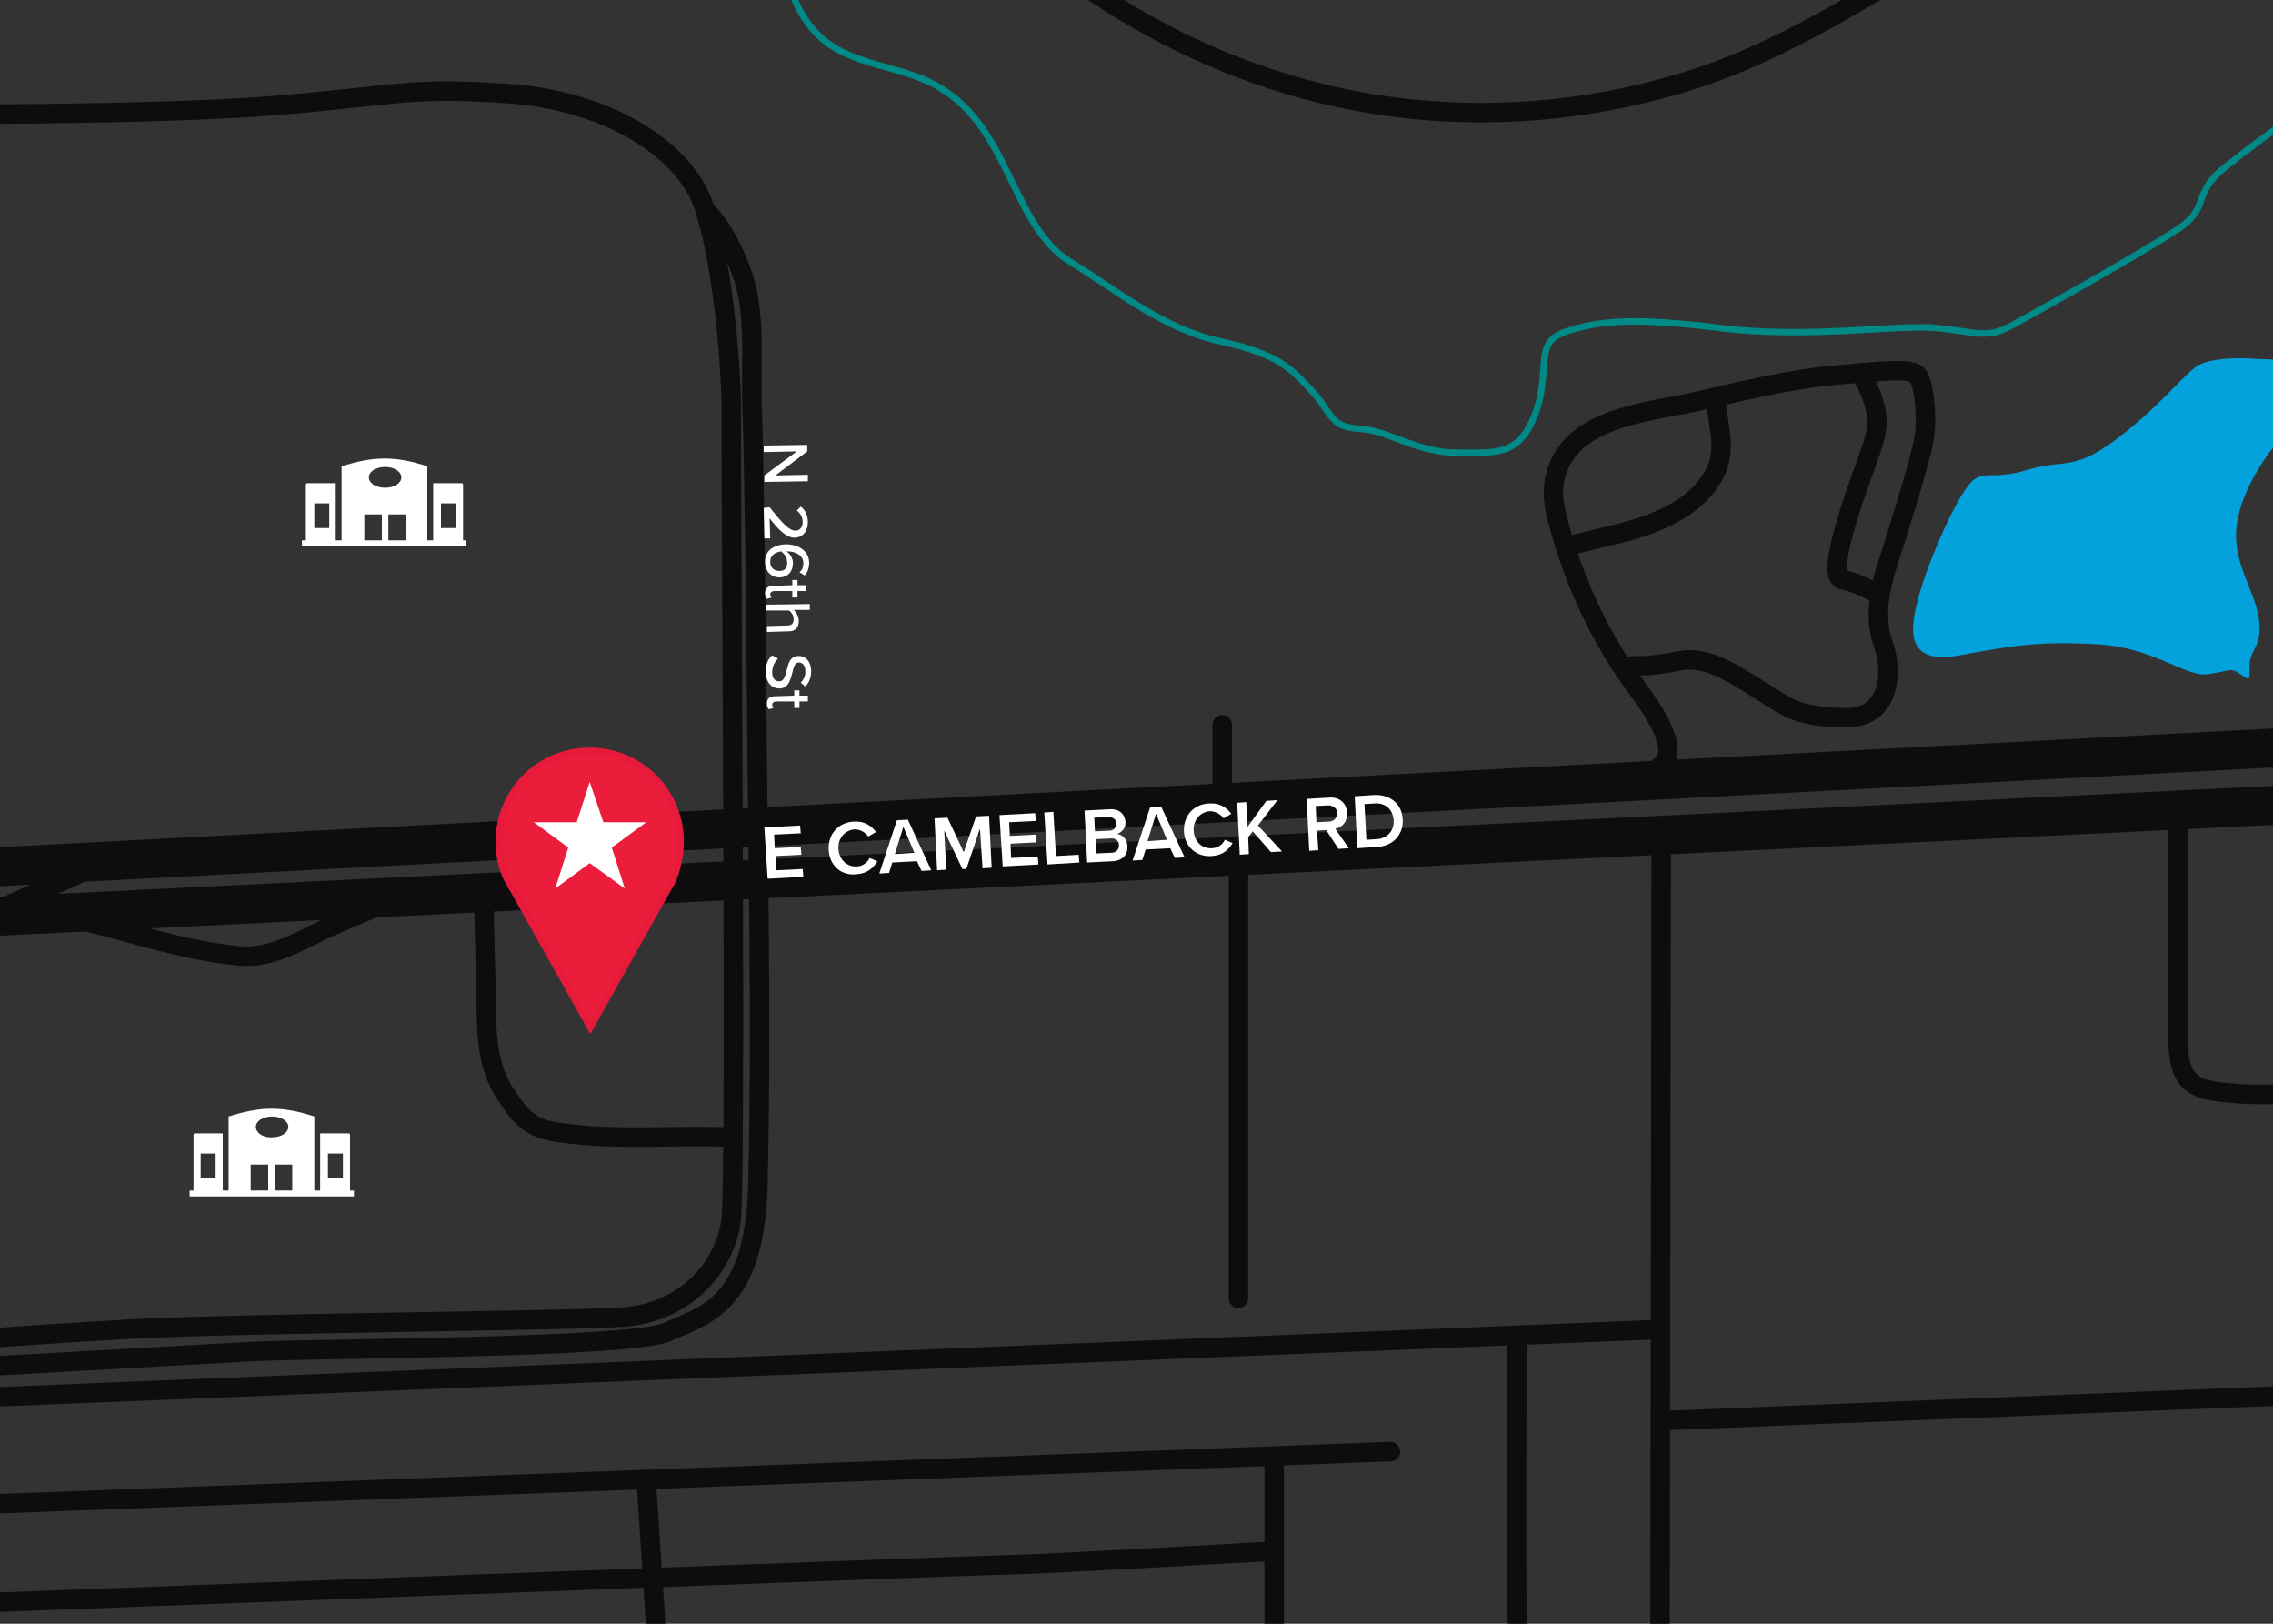 <?xml version="1.0" encoding="utf-8"?>
<!-- Generator: Adobe Illustrator 26.0.2, SVG Export Plug-In . SVG Version: 6.00 Build 0)  -->
<svg version="1.1" xmlns="http://www.w3.org/2000/svg" xmlns:xlink="http://www.w3.org/1999/xlink" x="0px" y="0px"
	 viewBox="0 0 350 250" style="enable-background:new 0 0 350 250;" xml:space="preserve">
<style type="text/css">
	._x0033__x0020_pt_x0020_road_x0020_line{fill:none;stroke:#0D0D0D;stroke-width:3;stroke-linecap:round;stroke-miterlimit:10;}
	._x0036__x0020_pt_x0020_road_x0020_line{fill:none;stroke:#0D0D0D;stroke-width:6;stroke-linecap:round;stroke-miterlimit:10;}
	.st0{fill:#333333;}
	.st1{opacity:0.35;fill:#333333;}
	.st2{fill:#FFFFFF;}
	.st3{fill:#008A87;}
	.st4{fill:none;stroke:#494949;stroke-width:6;stroke-miterlimit:10;}
	.st5{fill:#03A2DD;}
	.st6{fill:none;stroke:#03A2DD;stroke-width:3;stroke-miterlimit:10;}
	.st7{opacity:0.15;fill:#008A87;}
	.st8{fill:#269C99;}
	.st9{fill:none;stroke:#0D0D0D;stroke-width:3;stroke-miterlimit:10;}
	.st10{fill:none;stroke:#03A2DD;stroke-miterlimit:10;}
	.st11{fill:none;stroke:#03A2DD;stroke-width:2;stroke-miterlimit:10;}
	.st12{fill:#008A87;stroke:#03A2DD;stroke-miterlimit:10;}
	.st13{fill:none;stroke:#03A2DD;stroke-linecap:round;stroke-miterlimit:10;}
	.st14{fill:none;stroke:#03A2DD;stroke-linejoin:round;stroke-miterlimit:10;}
	.st15{fill:none;stroke:#008A87;stroke-miterlimit:10;}
	.st16{opacity:0.5;}
	.st17{fill-rule:evenodd;clip-rule:evenodd;fill:#FFFFFF;}
	.st18{fill:none;stroke:#008A87;stroke-linecap:round;stroke-miterlimit:10;}
	.st19{fill:none;stroke:#0D0D0D;stroke-width:3;stroke-linecap:round;stroke-miterlimit:10;}
	.st20{fill:none;stroke:#494949;stroke-width:6;stroke-linecap:round;stroke-miterlimit:10;}
	.st21{fill:none;stroke:#565656;stroke-width:3;stroke-linecap:square;stroke-miterlimit:10;}
	.st22{fill:none;stroke:#0D0D0D;stroke-width:9;stroke-miterlimit:10;}
	.st23{fill:none;stroke:#0D0D0D;stroke-width:6;stroke-miterlimit:10;}
	.st24{fill:none;stroke:#0D0D0D;stroke-width:2;stroke-miterlimit:10;}
	.st25{fill:#EDECED;stroke:#0D0D0D;stroke-miterlimit:10;}
	.st26{fill:#EC1D3B;}
	.st27{fill:none;stroke:#0D0D0D;stroke-width:8;stroke-linecap:round;stroke-miterlimit:10;}
	.st28{fill:none;stroke:#0D0D0D;stroke-width:15;stroke-miterlimit:10;}
	.st29{fill:none;stroke:#0D0D0D;stroke-width:3.101;stroke-miterlimit:10;}
	.st30{fill:none;stroke:#0D0D0D;stroke-width:3;stroke-linecap:round;stroke-linejoin:bevel;stroke-miterlimit:10;}
	.st31{fill:#0D0D0D;stroke:#0D0D0D;stroke-width:3;stroke-miterlimit:10;}
	.st32{fill:none;stroke:#0D0D0D;stroke-width:3.534;stroke-miterlimit:10;}
	.st33{fill:none;stroke:#0D0D0D;stroke-width:3;stroke-linecap:round;stroke-linejoin:round;stroke-miterlimit:10;}
	.st34{fill:#0D0D0D;}
	.st35{fill:#008A87;stroke:#0D0D0D;stroke-width:3;stroke-linecap:round;stroke-miterlimit:10;}
	.st36{fill:#FFFFFF;stroke:#0D0D0D;stroke-width:6;stroke-miterlimit:10;}
	.st37{fill:#0D0D0D;stroke:#0D0D0D;stroke-miterlimit:10;}
	.st38{fill:#FFFFFF;stroke:#0D0D0D;stroke-width:3;stroke-miterlimit:10;}
	.st39{fill:none;stroke:#0D0D0D;stroke-width:9;stroke-linecap:round;stroke-miterlimit:10;}
	.st40{fill:none;stroke:#0D0D0D;stroke-width:6;stroke-linecap:round;stroke-linejoin:round;stroke-miterlimit:10;}
	.st41{fill:none;stroke:#0D0D0D;stroke-width:6.131;stroke-miterlimit:10;}
	.st42{fill:none;stroke:#0D0D0D;stroke-width:3;stroke-linecap:square;stroke-miterlimit:10;}
	.st43{fill:#333333;stroke:#0D0D0D;stroke-width:3;stroke-miterlimit:10;}
	.st44{fill:none;stroke:#0D0D0D;stroke-width:2.229;stroke-linecap:round;stroke-miterlimit:10;}
	.st45{fill:#03A2DD;stroke:#0D0D0D;stroke-width:3;stroke-miterlimit:10;}
	.st46{fill:none;stroke:#0D0D0D;stroke-width:6;stroke-linecap:round;stroke-miterlimit:10;}
	.st47{fill:none;stroke:#0D0D0D;stroke-width:6;stroke-linecap:square;stroke-miterlimit:10;}
	.st48{fill:none;stroke:#494949;stroke-width:3;stroke-linecap:round;stroke-miterlimit:10;}
	.st49{fill:none;stroke:#565656;stroke-width:3;stroke-linecap:round;stroke-miterlimit:10;}
	.st50{fill:#0D0D0D;stroke:#0D0D0D;stroke-width:3;stroke-linecap:round;stroke-miterlimit:10;}
	.st51{fill:#EDECED;}
	.st52{fill:#FFFEFF;}
	.st53{fill:#FFFFFF;stroke:#FFFFFF;stroke-width:0.175;stroke-miterlimit:10;}
	.st54{fill:#EC1D3B;stroke:#E81A3B;stroke-miterlimit:10;}
	.st55{fill:none;}
	.st56{fill:none;stroke:#EDECED;stroke-miterlimit:10;}
</style>
<g id="Map_Screenshot">
</g>
<g id="Charcoal_Background">
	<rect x="-7.9" y="-3.5" class="st0" width="370" height="258.9"/>
</g>
<g id="Parks_and_Rivers">
	<path class="st5" d="M346.4,55.2c0,0-6-0.4-8.3,1.3c-2.3,1.7-6.2,6.7-12.6,11.4c-6.4,4.7-7.6,2.7-13.5,4.5c-6,1.8-6.9-0.7-9.4,3
		c-2.5,3.7-6.1,12.2-7.3,17c-1,4-2.3,10.1,6.4,8.5c8.7-1.6,12.6-2.2,21.3-1.7c8.7,0.5,13.5,5.1,17,4.6c3.4-0.5,3.4-1.1,5,0
		c1.6,1.1,1.4,0.9,1.4-1.4c0-2.3,2.1-3,1.4-7.3c-0.7-4.4-4.1-8.5-3.4-14.2s5.5-12.8,9.1-15.6s6.8-2.5,6.8-4.6s0.7-6.1-3.4-5.5
		C352.6,55.6,346.4,55.2,346.4,55.2z"/>
	<path class="st18" d="M121.3-3.5c0,0,1.3,8.1,8.4,11.5c7.1,3.4,13.4,2.4,19.7,9.4c6.3,6.9,8,18.4,15.4,22.9s14.1,10.3,23.3,12.3
		s11.1,4.6,14,7.7s2.6,5.5,7.2,5.7c4.6,0.3,8.9,3.7,15,3.7c6.1,0,9.6,0.6,12.1-6s-0.4-10.9,4.6-12.6s10.3-2.3,23.9-0.6
		c13.5,1.7,27.5-0.6,33.4,0c5.9,0.6,7.6,1.7,11.3-0.3c3.7-2,20.5-11.4,25.7-14.9c5.2-3.4,2-5.4,7.5-9.7c5.4-4.3,15.7-11.7,15.7-11.7
		"/>
</g>
<g id="Roads">
	<polyline class="_x0036__x0020_pt_x0020_road_x0020_line" points="-22.3,134.6 397.2,112.7 397.2,121.7 -29.5,142.5 	"/>
	<path class="_x0033__x0020_pt_x0020_road_x0020_line" d="M12,134.6l-10.1,4.5c3.9,1,7.8,2,11.8,2.9c6.8,1.7,13.8,4,20.8,4.9
		c0.8,0.1,1.6,0.2,2.5,0.3c4,0.3,7.7-1.5,11.1-3.2c3.8-1.9,7.8-3.5,11.7-5.1"/>
	<path class="st19" d="M-15,17.6c0,0,39.2,0.2,58-1.4s20.2-2.8,34.9-1.8c13.3,0.8,24.8,6.7,29.3,14.7c0.5,0.9,0.9,1.8,1.2,2.7
		c0.3,1,0.6,2,0.9,3.1c2.5,9.8,3.4,24.6,3.3,28.3c-0.1,4.1,0.8,117.4,0,124.5c-0.8,7.1-6.9,14.5-16.9,15.1c-9.4,0.6-57.3,0.9-75,1.8
		C3.2,205.6-15,207-15,207v4.1c0,0,44.5-2.5,53.7-3s58.5-0.5,64-3s13.5-3.9,14-22.5c0.6-25.3,0-50.7-0.2-76
		c-0.1-10.4-0.2-20.7-0.4-31.1c-0.1-4.3-0.1-8.7-0.3-13c-0.2-6.4,0.6-13.6-1.3-19.7c-1.1-3.4-3.2-7.8-5.8-10.4"/>
	<line class="st19" x1="188.2" y1="111.6" x2="188.2" y2="121.9"/>
	<line class="st19" x1="-11.1" y1="215.5" x2="255.6" y2="204.7"/>
	<line class="st19" x1="-12.9" y1="232" x2="214.1" y2="223.5"/>
	<line class="st19" x1="196.2" y1="260.9" x2="196.2" y2="225.6"/>
	<path class="st19" d="M-11.1,247.1c0,0,163.9-6.2,167.2-6.2s38.7-2,38.7-2"/>
	<line class="st19" x1="101.5" y1="258.3" x2="99.5" y2="227.8"/>
	<line class="st19" x1="255.6" y1="258.3" x2="255.8" y2="128.6"/>
	<path class="st19" d="M254.2,252.6c0,0-17.9-0.7-18.8,0c-0.9,0.7-1.6,2.8-1.8-4.4c-0.2-7.1,0-41.7,0-41.7"/>
	<line class="st19" x1="256.8" y1="218.7" x2="371.4" y2="214.1"/>
	<path class="st19" d="M371.4,167.5c0,0-20.4,1.4-26.6,0.9c-6.2-0.5-9.4-0.7-9.4-8.3s0-34.3,0-34.3"/>
	<line class="st19" x1="190.7" y1="199.9" x2="190.7" y2="134.6"/>
	<path class="st19" d="M159.3-8.1c16.4,13.7,36.7,22.7,58,24.9c14.6,1.5,29.5-0.1,43.5-4.6C273.9,8,285.5,0.6,297.3-6.3"/>
	<path class="_x0033__x0020_pt_x0020_road_x0020_line" d="M255.6,118c3.7-2.5-1.9-9.8-3.5-12c-5.6-7.6-9.7-16.3-12.1-25.4
		c-0.6-2.2-1.1-4.5-0.6-6.8c1.9-9.3,13.5-10.2,21-11.8c7.5-1.7,15.3-3.7,22.9-4.3c5.7-0.5,10.9-1.1,11.9,0s1.7,6.6,1,10.2
		c-0.7,3.6-4.1,14.5-5.5,18.8c-1.4,4.3-2.1,8.8-0.7,12.5c1.4,3.7,1.4,11.5-6,11.3c-7.3-0.2-8.3-1.3-13.1-4.3
		c-4.8-3-8.3-5.3-12.6-4.4s-6.9,0.7-6.9,0.7"/>
	<path class="st19" d="M241.2,84.2c3.9-1.2,7.9-1.8,11.7-3.1c3.8-1.3,7.6-3.2,10-6.4c3.2-4.2,2-7.5,1.4-12.1"/>
	<path class="st19" d="M286.5,57.4c1.3,2.3,2.5,4.9,2.5,7.6c0,1.6-0.5,3.1-1,4.6c-0.7,2.2-7.5,19.3-4.2,19.7
		c1.8,0.2,5.3,2.1,5.3,2.1"/>
	<path class="_x0033__x0020_pt_x0020_road_x0020_line" d="M74.5,139.3c0.1,4,0.2,7.9,0.3,11.9c0.2,6.1-0.4,12.3,3.2,17.5
		c1.1,1.7,2.3,3.4,4,4.4c1.5,0.9,3.3,1.2,5.1,1.4c8.5,1.1,17.1,0.2,25.6,0.6"/>
</g>
<g id="Landmarks">
	<g>
		<path class="st2" d="M54.5,183.3h-0.6v-8.6c0-0.1-0.1-0.2-0.2-0.2h-4.4v8.8h-0.9l0-11.4c-2.4-0.8-4.5-1.2-6.6-1.2
			c-2,0-4.1,0.4-6.6,1.2l0,11.4h-0.9v-8.8H30c-0.1,0-0.2,0.1-0.2,0.2v8.6h-0.6v0.9h25.3V183.3z M33.2,181.4h-2.3v-3.8h2.3V181.4z
			 M41.3,183.3h-2.7v-4h2.7V183.3z M39.4,173.5c0-0.9,1.1-1.6,2.5-1.6c1.4,0,2.5,0.7,2.5,1.6c0,0.9-1.1,1.6-2.5,1.6
			C40.5,175.2,39.4,174.4,39.4,173.5z M45,183.3h-2.7v-4H45V183.3z M52.8,181.4h-2.3v-3.8h2.3V181.4z"/>
	</g>
	<g>
		<path class="st2" d="M71.9,83.2h-0.6v-8.6c0-0.1-0.1-0.2-0.2-0.2h-4.4v8.8h-0.9l0-11.4c-2.4-0.8-4.5-1.2-6.6-1.2
			c-2,0-4.1,0.4-6.6,1.2l0,11.4h-0.9v-8.8h-4.4c-0.1,0-0.2,0.1-0.2,0.2v8.6h-0.6v0.9h25.3V83.2z M50.7,81.3h-2.3v-3.8h2.3V81.3z
			 M58.8,83.2h-2.7v-4h2.7V83.2z M56.8,73.5c0-0.9,1.1-1.6,2.5-1.6c1.4,0,2.5,0.7,2.5,1.6c0,0.9-1.1,1.6-2.5,1.6
			C57.9,75.1,56.8,74.4,56.8,73.5z M62.5,83.2h-2.7v-4h2.7V83.2z M70.2,81.3h-2.3v-3.8h2.3V81.3z"/>
	</g>
</g>
<g id="Office_Pin">
	<g>
		
			<g id="Local_presence_x2C__proximity_x2C__location_x2C__nearby_x2C__GPS_x5F_1_00000172440125854665384080000011714378554011706257_">
			<g id="Layer_2_00000145047805837482161800000002913356174943621009_">
				<g id="Layer_1-2_00000046297502524237197770000004500279247651370654_">
					<path class="st54" d="M104.8,129.6c0-7.7-6.2-14-14-14c-7.7,0-14,6.2-14,14c0,2.2,0.5,4.4,1.6,6.4l0,0l0.1,0.1
						c0.1,0.2,0.2,0.5,0.4,0.7l12,21.4l12-21.4c0.1-0.2,0.3-0.4,0.4-0.7l0.1-0.1l0,0C104.3,134,104.8,131.8,104.8,129.6z"/>
				</g>
			</g>
		</g>
		<polygon class="st2" points="90.8,120.4 92.9,126.6 99.5,126.6 94.2,130.5 96.2,136.8 90.8,132.9 85.5,136.8 87.5,130.5 
			82.2,126.6 88.8,126.6 		"/>
	</g>
</g>
<g id="Street_Names">
	<g>
		<path class="st2" d="M117.7,127.4l5.5-0.3l0.1,1.2l-4.1,0.2l0.1,2.1l4-0.2l0.1,1.2l-4,0.2l0.1,2.2l4.1-0.2l0.1,1.2l-5.5,0.3
			L117.7,127.4z"/>
		<path class="st2" d="M127.6,130.8c-0.1-2.5,1.6-4.2,3.9-4.3c1.7-0.1,2.7,0.7,3.4,1.6l-1.2,0.7c-0.4-0.6-1.2-1.1-2.1-1.1
			c-1.5,0.1-2.6,1.4-2.5,3s1.3,2.8,2.8,2.7c0.9,0,1.7-0.6,2-1.3l1.2,0.5c-0.6,1-1.5,1.9-3.2,2C129.6,134.9,127.7,133.3,127.6,130.8z
			"/>
		<path class="st2" d="M141.2,132.6l-3.8,0.2l-0.5,1.6l-1.5,0.1l2.7-8.2l1.7-0.1l3.6,7.8l-1.5,0.1L141.2,132.6z M137.8,131.5l3-0.2
			l-1.7-4L137.8,131.5z"/>
		<path class="st2" d="M150.9,127.6l-2.1,6.2l-0.6,0l-2.8-5.9l0.3,6l-1.4,0.1l-0.4-8l2-0.1l2.5,5.3l1.9-5.5l2-0.1l0.4,8l-1.4,0.1
			L150.9,127.6z"/>
		<path class="st2" d="M153.9,125.5l5.5-0.3l0.1,1.2l-4.1,0.2l0.1,2.1l4-0.2l0.1,1.2l-4,0.2l0.1,2.2l4.1-0.2l0.1,1.2l-5.5,0.3
			L153.9,125.5z"/>
		<path class="st2" d="M160.8,125.1l1.4-0.1l0.4,6.8l3.5-0.2l0.1,1.2l-4.9,0.3L160.8,125.1z"/>
		<path class="st2" d="M167,124.8l3.9-0.2c1.5-0.1,2.3,0.8,2.4,1.9c0.1,1-0.6,1.7-1.3,1.9c0.9,0.1,1.6,0.9,1.6,1.9
			c0.1,1.2-0.7,2.2-2.2,2.3l-4,0.2L167,124.8z M170.8,127.9c0.7,0,1.1-0.5,1.1-1.1s-0.5-1-1.2-1l-2.2,0.1l0.1,2.1L170.8,127.9z
			 M171.1,131.3c0.8,0,1.2-0.5,1.2-1.2c0-0.6-0.5-1.1-1.3-1l-2.3,0.1l0.1,2.2L171.1,131.3z"/>
		<path class="st2" d="M180.2,130.6l-3.8,0.2l-0.5,1.6l-1.5,0.1l2.7-8.2l1.7-0.1l3.6,7.8l-1.5,0.1L180.2,130.6z M176.7,129.5l3-0.2
			l-1.7-4L176.7,129.5z"/>
		<path class="st2" d="M182.3,128c-0.1-2.5,1.6-4.2,3.9-4.3c1.7-0.1,2.7,0.7,3.4,1.6l-1.2,0.7c-0.4-0.6-1.2-1.1-2.1-1.1
			c-1.5,0.1-2.6,1.4-2.5,3c0.1,1.7,1.3,2.8,2.8,2.7c0.9,0,1.7-0.6,2-1.3l1.2,0.5c-0.6,1-1.5,1.9-3.2,2
			C184.3,132,182.4,130.4,182.3,128z"/>
		<path class="st2" d="M192.9,128l-0.7,0.9l0.1,2.6l-1.4,0.1l-0.4-8l1.4-0.1l0.2,3.8l2.9-4l1.7-0.1l-3,3.9l3.7,4l-1.7,0.1L192.9,128
			z"/>
		<path class="st2" d="M204.2,127.8l-1.4,0.1l0.2,3l-1.4,0.1l-0.4-8l3.5-0.2c1.6-0.1,2.7,0.9,2.7,2.4c0.1,1.4-0.8,2.2-1.8,2.4l2.1,3
			l-1.6,0.1L204.2,127.8z M204.5,124l-1.9,0.1l0.1,2.5l1.9-0.1c0.8,0,1.3-0.6,1.3-1.3S205.3,124,204.5,124z"/>
		<path class="st2" d="M208.6,122.6l3-0.2c2.5-0.1,4.3,1.4,4.4,3.8c0.1,2.3-1.5,4.1-4,4.2l-3,0.2L208.6,122.6z M212,129.2
			c1.7-0.1,2.7-1.4,2.6-2.9c-0.1-1.5-1.1-2.7-2.9-2.6l-1.6,0.1l0.3,5.5L212,129.2z"/>
	</g>
	<g>
		<path class="st2" d="M122.7,69.5l-5.1,0.1l0-1l6.7-0.1l0,1l-4.9,3.7l5-0.1l0,1l-6.7,0.1l0-1L122.7,69.5z"/>
		<path class="st2" d="M118.5,78.1c2,2.5,3,3.6,4,3.6c0.8,0,1.1-0.7,1.1-1.3c0-0.8-0.4-1.4-0.9-1.8l0.6-0.6c0.7,0.5,1.1,1.4,1.1,2.4
			c0,1.2-0.6,2.3-2,2.4c-1.3,0-2.5-1.2-3.9-3l0.1,3.1l-0.9,0l-0.1-4.7L118.5,78.1z"/>
		<path class="st2" d="M124.6,86.7c0,0.8-0.3,1.5-0.7,1.9l-0.8-0.5c0.4-0.3,0.6-0.7,0.6-1.4c0-1.2-1.2-1.8-2.4-1.8
			c-0.1,0-0.1,0-0.2,0c0.5,0.3,1,1,1,1.8c0,1.2-0.7,2.2-2.1,2.2c-1.2,0-2.2-0.9-2.2-2.4c0-1.9,1.6-2.7,3.4-2.7
			C123,83.9,124.6,84.8,124.6,86.7z M121.2,86.5c0-0.6-0.4-1.2-0.9-1.6c-0.8,0.1-1.7,0.5-1.7,1.6c0,1,0.7,1.4,1.3,1.4
			C120.9,88,121.3,87.3,121.2,86.5z"/>
		<path class="st2" d="M119,90.2l3-0.1l0-0.8l0.8,0l0,0.8l1.3,0l0,0.9l-1.3,0l0,1l-0.8,0l0-1l-2.8,0c-0.3,0-0.6,0.2-0.6,0.5
			c0,0.2,0.1,0.4,0.2,0.5l-0.7,0.2c-0.2-0.2-0.3-0.5-0.3-0.9C117.8,90.6,118.3,90.2,119,90.2z"/>
		<path class="st2" d="M121.2,96.3c0.8,0,1-0.4,1-1c0-0.6-0.4-1.1-0.7-1.3L118,94l0-0.9l6.7-0.1l0,0.9l-2.5,0c0.4,0.3,0.8,1,0.8,1.7
			c0,1-0.5,1.6-1.5,1.6l-3.4,0.1l0-0.9L121.2,96.3z"/>
		<path class="st2" d="M119.8,101.4c-0.5,0.5-0.9,1.2-0.9,2.1c0,1.1,0.6,1.4,1.1,1.4c0.7,0,0.9-0.8,1.1-1.6c0.3-1.1,0.5-2.3,1.9-2.3
			c1.1,0,1.9,0.9,1.9,2.3c0,1-0.3,1.8-0.9,2.4l-0.7-0.6c0.5-0.5,0.8-1.2,0.7-1.9c0-0.7-0.4-1.2-1-1.2c-0.6,0-0.8,0.7-1,1.6
			c-0.3,1.1-0.6,2.4-2,2.4c-1,0-2-0.7-2.1-2.5c0-1.2,0.4-2.1,1-2.6L119.8,101.4z"/>
		<path class="st2" d="M119.3,107.2l3-0.1l0-0.8l0.8,0l0,0.8l1.3,0l0,0.9l-1.3,0l0,1l-0.8,0l0-1l-2.8,0c-0.3,0-0.6,0.2-0.6,0.5
			c0,0.2,0.1,0.4,0.2,0.5l-0.7,0.2c-0.2-0.2-0.3-0.5-0.3-0.9C118.1,107.6,118.5,107.2,119.3,107.2z"/>
	</g>
</g>
<g id="LABELS">
</g>
</svg>
